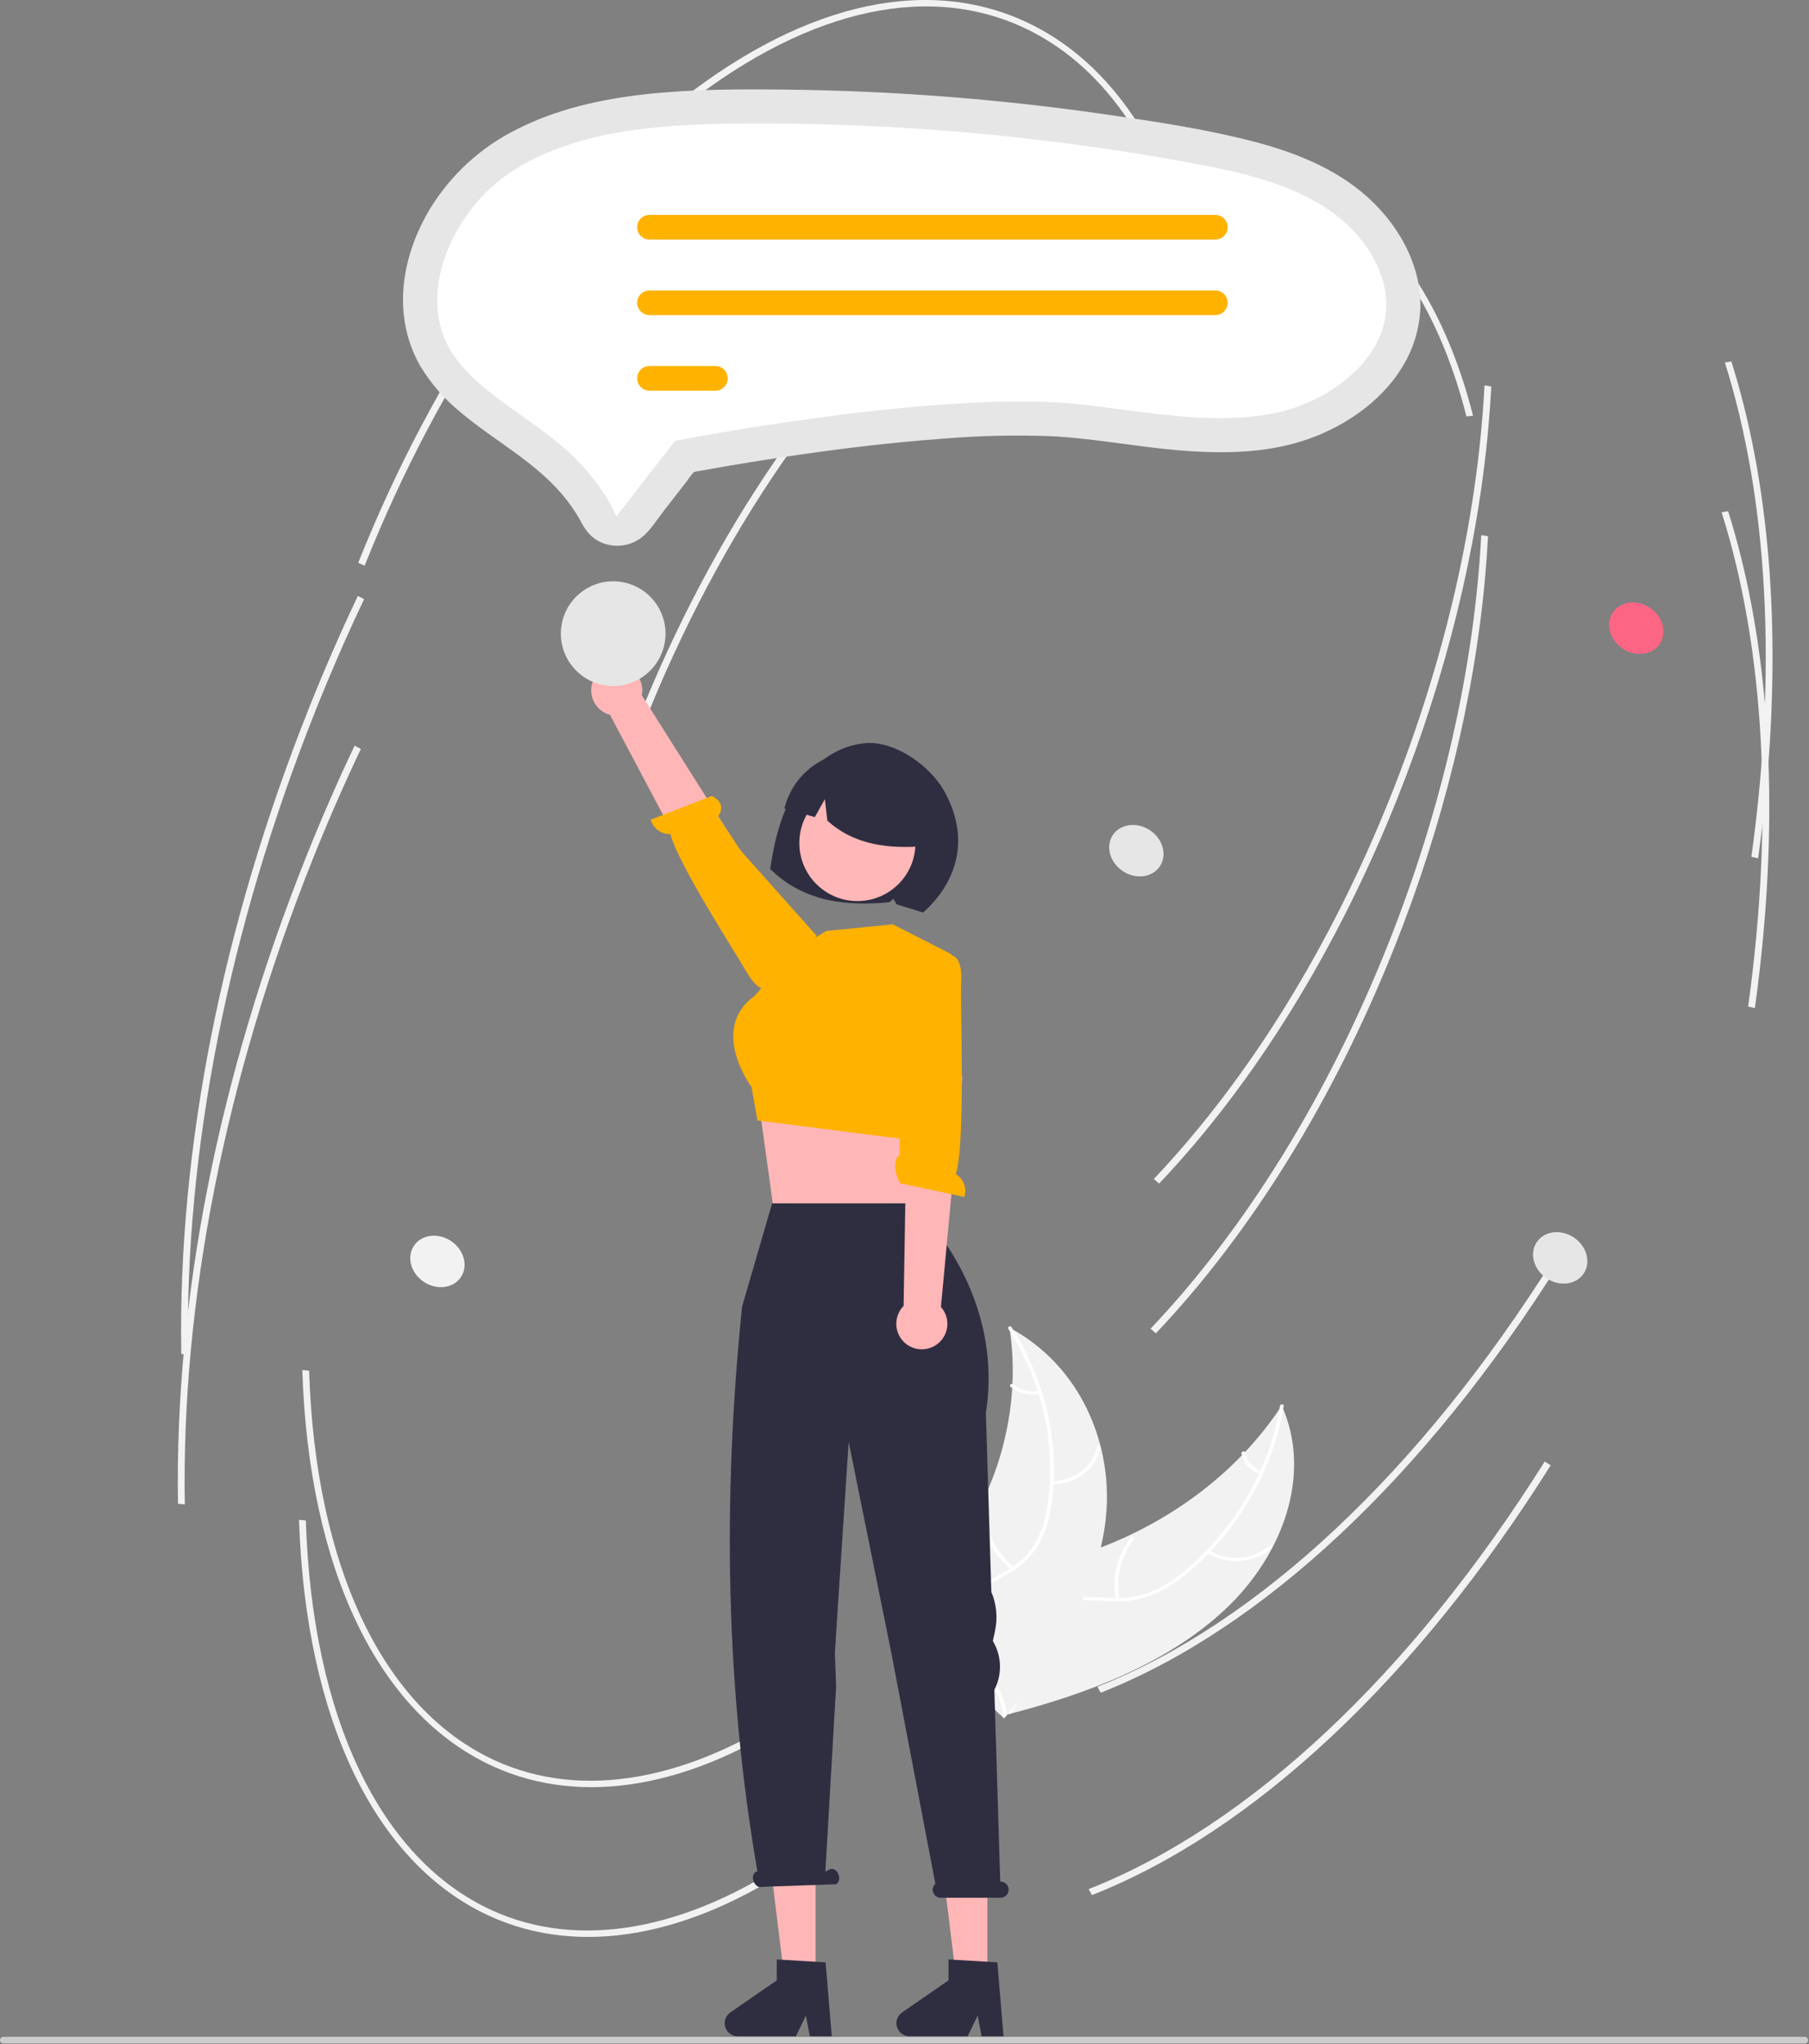 <svg xmlns="http://www.w3.org/2000/svg" xmlns:xlink="http://www.w3.org/1999/xlink" width="653px" height="738px" viewBox="0 0 653 738"><rect x="0" y="0" width="653" height="738" fill="#808080" stroke="none"/><title>undraw_begin_chat_re_v0lw</title><g id="&#x5B98;&#x7F51;&#x91CD;&#x505A;3.0" stroke="none" stroke-width="1" fill="none" fill-rule="evenodd"><g id="undraw_begin_chat_re_v0lw" transform="translate(-0, 0)" fill-rule="nonzero"><path d="M442.392,580.86 C463.111,561.356 473.794,532.137 462.663,507.421 C446.459,532.292 419.783,551.879 388.855,561.616 C376.809,565.408 362.957,568.537 356.405,578.102 C352.328,584.054 352.031,591.508 353.868,598.248 C355.705,604.988 359.487,611.187 363.231,617.302 L363.253,619.031 C392.572,611.572 421.673,600.365 442.392,580.86 Z" id="&#x8DEF;&#x5F84;" fill="#F2F2F2"></path><path d="M462.04,507.552 C458.547,529.076 447.116,549.77 429.638,565.37 C425.845,568.899 421.54,571.835 416.869,574.078 C412.062,576.206 406.822,577.174 401.572,576.904 C396.627,576.747 391.589,576.088 386.686,576.978 C381.827,577.832 377.524,580.626 374.768,584.718 C371.518,589.499 370.438,595.01 369.598,600.431 C368.665,606.45 367.806,612.715 363.843,617.892 C363.363,618.52 364.512,619.13 364.991,618.504 C371.886,609.496 369.579,597.983 374.231,588.269 C376.402,583.736 380.158,579.744 385.774,578.375 C390.684,577.178 395.88,577.853 400.886,578.05 C406.016,578.376 411.157,577.599 415.961,575.77 C420.746,573.744 425.172,570.959 429.069,567.522 C437.6,560.231 444.891,551.602 450.654,541.972 C457.051,531.423 461.372,519.748 463.386,507.577 C463.507,506.833 462.16,506.813 462.04,507.552 L462.04,507.552 Z" id="&#x8DEF;&#x5F84;" fill="#FFFFFF"></path><path d="M435.627,560.56 C442.921,565.082 452.278,564.484 458.937,559.071 C459.553,558.541 458.634,557.686 458.018,558.216 C451.825,563.268 443.101,563.809 436.331,559.563 C435.634,559.116 434.934,560.116 435.627,560.56 L435.627,560.56 Z" id="&#x8DEF;&#x5F84;" fill="#FFFFFF"></path><path d="M404.068,577.271 C402.668,569.666 404.587,561.825 409.34,555.726 C409.818,555.097 408.669,554.486 408.192,555.114 C403.259,561.47 401.281,569.634 402.758,577.543 C402.902,578.287 404.211,578.01 404.068,577.271 L404.068,577.271 Z" id="&#x8DEF;&#x5F84;" fill="#FFFFFF"></path><path d="M455.344,531.108 C452.358,530.043 450.135,527.509 449.469,524.409 C449.336,523.664 448.028,523.941 448.16,524.681 C448.91,528.1 451.354,530.9 454.64,532.106 C454.956,532.264 455.34,532.184 455.566,531.913 C455.657,531.78 455.685,531.614 455.643,531.459 C455.6,531.304 455.491,531.176 455.344,531.108 L455.344,531.108 Z" id="&#x8DEF;&#x5F84;" fill="#FFFFFF"></path><path d="M364.414,479.318 C364.482,479.785 364.55,480.253 364.609,480.727 C365.482,487.002 365.766,493.346 365.458,499.675 C365.443,500.164 365.419,500.66 365.388,501.148 C364.413,516.545 360.217,531.566 353.07,545.239 C350.163,550.822 346.806,556.158 343.032,561.195 C337.774,568.224 331.429,575.482 329.216,583.377 C328.975,584.195 328.792,585.029 328.669,585.873 L360.823,618.919 C360.94,618.962 361.048,619.012 361.165,619.056 L362.379,620.426 C362.597,620.176 362.816,619.912 363.033,619.661 C363.16,619.516 363.28,619.364 363.407,619.219 C363.489,619.12 363.571,619.021 363.652,618.936 C363.679,618.903 363.706,618.87 363.725,618.843 C363.806,618.758 363.871,618.671 363.943,618.593 C365.173,617.12 366.394,615.637 367.606,614.145 C367.614,614.138 367.614,614.138 367.616,614.125 C376.811,602.731 384.992,590.57 390.788,577.717 C390.962,577.33 391.145,576.937 391.305,576.535 C393.865,570.774 395.892,564.789 397.36,558.657 C398.142,555.328 398.731,551.955 399.124,548.558 C400.116,539.788 399.514,530.91 397.347,522.354 C393.017,505.212 382.425,489.464 365.7,480.028 C365.272,479.787 364.851,479.553 364.414,479.318 Z" id="&#x8DEF;&#x5F84;" fill="#F2F2F2"></path><path d="M364.004,479.747 C376.131,498.76 381.346,521.262 378.202,542.86 C377.633,547.614 376.224,552.229 374.041,556.491 C371.611,560.773 368.067,564.317 363.786,566.749 C359.728,569.21 355.25,571.319 351.951,574.594 C348.66,577.829 347.117,582.444 347.8,587.008 C348.518,592.525 351.475,597.49 354.561,602.258 C357.988,607.551 361.644,613.003 362.068,619.209 C362.119,619.961 363.459,619.848 363.408,619.097 C362.67,608.299 352.85,600.313 349.832,590.123 C348.424,585.369 348.656,580.216 352.191,576.186 C355.282,572.662 359.899,570.484 364.032,568.023 C368.258,565.69 371.848,562.357 374.489,558.317 C376.912,554.179 378.524,549.617 379.238,544.875 C380.994,534.37 380.835,523.634 378.767,513.185 C376.415,501.047 371.776,489.467 365.096,479.063 C364.677,478.406 363.587,479.095 364.004,479.747 L364.004,479.747 Z" id="&#x8DEF;&#x5F84;" fill="#FFFFFF"></path><path d="M379.65,535.886 C388.457,535.806 395.971,530.066 397.23,522.505 C397.354,521.76 396.028,521.558 395.904,522.304 C394.724,529.387 387.754,534.647 379.521,534.722 C378.655,534.73 378.789,535.894 379.65,535.886 L379.65,535.886 Z" id="&#x8DEF;&#x5F84;" fill="#FFFFFF"></path><path d="M366.033,565.736 C359.877,560.831 356.002,553.616 355.311,545.776 C355.257,545.024 353.917,545.137 353.971,545.888 C354.708,554.047 358.758,561.547 365.176,566.639 C365.807,567.157 366.66,566.252 366.033,565.736 L366.033,565.736 Z" id="&#x8DEF;&#x5F84;" fill="#FFFFFF"></path><path d="M374.983,502.058 C371.688,502.726 368.266,501.892 365.649,499.781 C365.026,499.256 364.174,500.162 364.792,500.684 C367.693,503.003 371.466,503.931 375.112,503.222 C375.469,503.152 375.751,502.927 375.717,502.584 C375.651,502.241 375.328,502.011 374.983,502.058 L374.983,502.058 Z" id="&#x8DEF;&#x5F84;" fill="#FFFFFF"></path><path d="M289.905,618.048 C249.885,645.411 210.094,652.355 177.863,637.603 C136.502,618.67 111.447,566.545 109.123,494.593 L111.573,494.823 C113.865,565.773 138.327,617.061 178.687,635.535 C210.054,649.892 248.985,642.992 288.31,616.105 L289.905,618.048 Z" id="&#x8DEF;&#x5F84;" fill="#F2F2F2"></path><path d="M537.225,154.729 C533.284,198.152 522.056,243.94 504.447,288.118 C482.672,342.751 452.921,390.872 418.411,427.278 L416.496,425.608 C450.839,389.377 480.455,341.469 502.139,287.062 C521.736,237.895 533.393,186.73 535.863,139.12 L538.311,139.53 C538.051,144.558 537.689,149.624 537.225,154.729 Z" id="&#x8DEF;&#x5F84;" fill="#F2F2F2"></path><path d="M430.908,93.015 L428.529,93.276 C417.921,51.591 397.361,22.713 369.067,9.762 C333.1,-6.702 288.624,4.354 243.833,40.892 C198.815,77.616 158.962,135.625 131.616,204.235 L129.308,203.178 C156.773,134.269 196.831,75.98 242.102,39.051 C287.599,1.936 332.983,-9.2 369.891,7.694 C398.996,21.016 420.095,50.52 430.908,93.015 Z" id="&#x8DEF;&#x5F84;" fill="#F2F2F2"></path><path d="M562.921,455.923 C514.449,533.039 455.642,588.139 397.331,611.071 L396.152,608.909 C454.059,586.135 512.522,531.317 560.773,454.554 L562.921,455.923 Z" id="&#x8DEF;&#x5F84;" fill="#F2F2F2"></path><path d="M637.707,283.15 C636.909,291.951 635.885,300.859 634.636,309.875 L632.205,309.286 C641.534,242.003 638.225,180.312 622.632,130.87 L624.974,130.478 C638.575,173.607 642.898,225.956 637.707,283.15 Z" id="&#x8DEF;&#x5F84;" fill="#F2F2F2"></path><path d="M131.434,216.304 C125.212,229.41 119.294,242.989 113.845,256.662 C82.484,335.344 66.592,415.699 67.891,489.045 L65.44,488.784 C64.14,415.165 80.078,334.533 111.536,255.605 C117.002,241.894 122.936,228.277 129.176,215.133 L131.434,216.304 Z" id="&#x8DEF;&#x5F84;" fill="#F2F2F2"></path><path d="M288.729,672.111 C248.708,699.475 208.917,706.419 176.687,691.666 C135.326,672.734 110.271,620.609 107.946,548.657 L110.397,548.887 C112.688,619.837 137.15,671.124 177.511,689.598 C208.877,703.956 247.809,697.056 287.134,670.168 L288.729,672.111 Z" id="&#x8DEF;&#x5F84;" fill="#F2F2F2"></path><path d="M536.048,208.792 C532.107,252.216 520.88,298.003 503.271,342.182 C481.496,396.815 451.745,444.936 417.234,481.341 L415.319,479.671 C449.663,443.441 479.278,395.533 500.962,341.126 C520.56,291.959 532.216,240.794 534.687,193.184 L537.134,193.594 C536.874,198.622 536.513,203.688 536.048,208.792 Z" id="&#x8DEF;&#x5F84;" fill="#F2F2F2"></path><path d="M531.732,150.079 L529.352,150.339 C518.745,108.655 498.184,79.777 469.891,66.825 C433.923,50.362 389.448,61.418 344.657,97.955 C299.638,134.68 259.785,192.688 232.44,261.298 L230.131,260.242 C257.597,191.332 297.655,133.043 342.925,96.115 C388.423,59 433.806,47.863 470.715,64.758 C499.82,78.08 520.919,107.584 531.732,150.079 Z" id="&#x8DEF;&#x5F84;" fill="#F2F2F2"></path><path d="M559.745,528.987 C511.273,606.103 452.465,661.203 394.155,684.135 L392.975,681.973 C450.882,659.199 509.345,604.381 557.596,527.617 L559.745,528.987 Z" id="&#x8DEF;&#x5F84;" fill="#F2F2F2"></path><path d="M636.531,337.214 C635.732,346.014 634.708,354.923 633.459,363.939 L631.028,363.35 C640.358,296.067 637.049,234.376 621.455,184.934 L623.798,184.542 C637.399,227.671 641.722,280.02 636.531,337.214 Z" id="&#x8DEF;&#x5F84;" fill="#F2F2F2"></path><path d="M130.257,270.367 C124.036,283.474 118.118,297.052 112.668,310.725 C81.308,389.408 65.416,469.763 66.714,543.109 L64.263,542.847 C62.963,469.229 78.901,388.596 110.36,309.669 C115.825,295.957 121.76,282.341 127.999,269.197 L130.257,270.367 Z" id="&#x8DEF;&#x5F84;" fill="#F2F2F2"></path><ellipse id="&#x692D;&#x5706;&#x5F62;" fill="#FD6584" transform="translate(590.661, 226.781) rotate(-56.364) translate(-590.661, -226.781) " cx="590.661" cy="226.781" rx="8.857" ry="10.195"></ellipse><path d="M287.726,284.343 C293.4,275.649 302.663,268.817 312.979,268.24 C323.295,267.662 335.693,276.448 340.785,285.487 C350.098,302.023 346.057,317.922 333.229,329.423 C331.487,328.832 325.405,327.047 323.634,326.476 L322.511,324.448 L321.125,325.681 C305.273,327.263 289.959,325.501 278.027,313.689 C279.511,303.41 282.053,293.037 287.726,284.343 Z" id="&#x8DEF;&#x5F84;" fill="#2F2E41"></path><polygon id="&#x8DEF;&#x5F84;" fill="#FFB6B6" points="330.231 400.404 328.357 417.785 329.46 440.578 278.975 434.58 274.231 400.404 280.275 400.463"></polygon><circle id="&#x692D;&#x5706;&#x5F62;" fill="#FFB7B7" cx="309.503" cy="304.328" r="20.964"></circle><path d="M286.274,343.279 L298.27,336.081 L322.262,333.682 L343.468,344.48 L343.256,377.468 L329.803,411.682 L273.42,404.485 L271.278,392.416 C271.278,392.416 255.683,371.47 272.478,359.474 L286.274,343.279 Z" id="&#x8DEF;&#x5F84;" fill="#FFB200"></path><path d="M301.665,272.491 C310.917,269.897 320.847,272.549 327.574,279.409 C334.301,286.27 336.757,296.251 333.981,305.45 C321.213,306.469 308.593,305.277 298.644,296.243 L297.759,288.495 L294.129,294.979 C290.468,293.949 286.801,292.913 283.129,291.87 C285.415,282.57 292.475,275.188 301.665,272.491 Z" id="&#x8DEF;&#x5F84;" fill="#2F2E41"></path><path d="M214.273,245.325 C213.122,247.779 213.117,250.616 214.259,253.074 C215.402,255.532 217.574,257.357 220.192,258.059 L259.25,331.755 L275.015,319.587 L231.665,250.972 C232.572,246.396 229.914,241.865 225.477,240.424 C221.04,238.983 216.226,241.089 214.273,245.325 L214.273,245.325 Z" id="&#x8DEF;&#x5F84;" fill="#FFB6B6"></path><path d="M278.342,356.657 C278.342,356.657 274.723,359.867 269.576,351.004 C265.455,343.908 244.905,312.133 241.995,301.119 C238.712,301.211 235.783,299.068 234.877,295.911 L256.951,287.343 C261.75,289.742 260.418,293.068 259.201,294.788 L267.422,307.12 L294.768,337.808 L281,354.383 L278.342,356.657 Z" id="&#x8DEF;&#x5F84;" fill="#FFB200"></path><path d="M651.485,737.697 L1.191,737.697 C0.533,737.697 0,737.164 0,736.507 C0,735.849 0.533,735.316 1.191,735.316 L651.485,735.316 C652.142,735.316 652.675,735.849 652.675,736.507 C652.675,737.164 652.142,737.697 651.485,737.697 Z" id="&#x8DEF;&#x5F84;" fill="#CCCCCC"></path><path d="M495.8,73.181 C484.063,61.612 468.389,55.227 452.672,51.142 C434.88,46.518 416.481,43.794 398.305,41.181 C379.362,38.458 360.344,36.357 341.251,34.879 C322.184,33.409 303.082,32.567 283.945,32.354 C266.894,32.163 249.728,32.158 232.759,34.049 C216.777,35.831 200.833,39.407 186.424,46.748 C173.598,53.141 162.822,63.004 155.321,75.216 C148.425,86.583 144.325,100.209 145.751,113.57 C146.42,120.149 148.468,126.514 151.763,132.248 C155.625,138.584 160.547,144.21 166.314,148.881 C178.219,158.934 192.454,166.283 202.696,178.231 C205.4,181.361 207.763,184.771 209.743,188.403 C211.23,191.157 212.903,193.528 215.669,195.135 C220.718,198.016 227.005,197.578 231.606,194.024 C234.796,191.52 237.087,187.66 239.556,184.483 L248.165,173.404 C248.788,172.411 249.509,171.483 250.317,170.634 C250.898,170.155 249.94,170.577 250.13,170.458 C250.235,170.392 250.418,170.428 250.532,170.382 C251.106,170.217 251.693,170.108 252.287,170.055 C258.574,168.9 264.873,167.819 271.186,166.812 C294.496,163.051 317.957,159.949 341.516,158.277 C353.659,157.307 365.847,157.016 378.022,157.406 C393.766,158.05 409.292,161.176 424.978,162.525 C441.867,163.977 459.606,163.776 475.52,157.264 C488.257,152.052 500.083,143.283 506.98,131.171 C510.252,125.443 512.191,119.051 512.652,112.47 C513.494,97.543 506.235,83.467 495.8,73.181 Z" id="&#x8DEF;&#x5F84;" fill="#E6E6E6"></path><path d="M274.559,44.589 C271.556,44.589 268.554,44.604 265.555,44.636 C236.751,44.942 206.983,47.271 184.393,62.118 C164.342,75.296 150.289,104.651 162.182,125.703 C167.643,135.37 177.537,142.407 188.012,149.855 C192.118,152.776 196.365,155.795 200.434,159.047 C209.323,166.151 217.694,175.684 222.51,186.404 L243.661,159.184 L247.657,158.419 C251.502,157.683 342.369,140.453 390.763,146.047 C395.213,146.561 399.712,147.153 404.063,147.726 C423.722,150.312 442.291,152.754 460.118,149.149 C478.728,145.383 499.164,131.009 500.38,111.789 C501.213,98.63 492.652,84.195 478.572,75.013 C464.334,65.729 446.577,61.896 429.609,58.766 C378.463,49.342 326.566,44.596 274.559,44.589 L274.559,44.589 Z" id="&#x8DEF;&#x5F84;" fill="#FFFFFF"></path><path d="M438.706,86.471 L234.444,86.471 C231.989,86.471 230,84.481 230,82.027 C230,79.572 231.989,77.583 234.444,77.583 L438.706,77.583 C441.161,77.583 443.151,79.572 443.151,82.027 C443.151,84.481 441.161,86.471 438.706,86.471 L438.706,86.471 Z" id="&#x8DEF;&#x5F84;" fill="#FFB200"></path><path d="M438.706,113.751 L234.444,113.751 C231.989,113.751 230,111.761 230,109.307 C230,106.852 231.989,104.862 234.444,104.862 L438.706,104.862 C441.161,104.862 443.151,106.852 443.151,109.307 C443.151,111.761 441.161,113.751 438.706,113.751 L438.706,113.751 Z" id="&#x8DEF;&#x5F84;" fill="#FFB200"></path><path d="M258.248,141.03 L234.444,141.03 C231.989,141.03 230,139.04 230,136.586 C230,134.131 231.989,132.141 234.444,132.141 L258.248,132.141 C260.702,132.141 262.692,134.131 262.692,136.586 C262.692,139.04 260.702,141.03 258.248,141.03 Z" id="&#x8DEF;&#x5F84;" fill="#FFB200"></path><circle id="&#x692D;&#x5706;&#x5F62;" fill="#E6E6E6" cx="221.342" cy="228.743" r="18.89"></circle><ellipse id="&#x692D;&#x5706;&#x5F62;" fill="#F2F2F2" transform="translate(157.893, 455.383) rotate(-56.364) translate(-157.893, -455.383) " cx="157.893" cy="455.383" rx="8.857" ry="10.195"></ellipse><ellipse id="&#x692D;&#x5706;&#x5F62;" fill="#E6E6E6" transform="translate(563.193, 454.097) rotate(-56.364) translate(-563.193, -454.097) " cx="563.193" cy="454.097" rx="8.857" ry="10.195"></ellipse><ellipse id="&#x692D;&#x5706;&#x5F62;" fill="#E6E6E6" transform="translate(410.193, 307.097) rotate(-56.364) translate(-410.193, -307.097) " cx="410.193" cy="307.097" rx="8.857" ry="10.195"></ellipse><polygon id="&#x8DEF;&#x5F84;" fill="#FFB6B6" points="356.417 715.978 345.379 715.978 340.127 673.404 356.417 673.404"></polygon><path d="M362.243,735.102 L354.327,735.102 L352.914,727.629 L349.296,735.102 L328.302,735.102 C326.236,735.102 324.411,733.759 323.796,731.787 C323.181,729.815 323.921,727.673 325.62,726.499 L342.385,714.921 L342.385,707.365 L360.019,708.418 L362.243,735.102 Z" id="&#x8DEF;&#x5F84;" fill="#2F2E41"></path><polygon id="&#x8DEF;&#x5F84;" fill="#FFB6B6" points="294.417 715.978 283.379 715.978 278.127 673.404 294.417 673.404"></polygon><path d="M300.243,735.102 L292.327,735.102 L290.914,727.629 L287.296,735.102 L266.302,735.102 C264.236,735.102 262.411,733.759 261.796,731.787 C261.181,729.815 261.921,727.673 263.62,726.499 L280.385,714.921 L280.385,707.365 L298.019,708.418 L300.243,735.102 Z" id="&#x8DEF;&#x5F84;" fill="#2F2E41"></path><path d="M361.179,679.264 L361.059,679.264 L358.937,610.041 C361.727,604.659 361.638,598.238 358.699,592.936 L358.395,592.385 L359.183,588.733 C360.195,584.04 359.731,579.149 357.854,574.73 L355.873,510.157 C362.948,464.306 329.231,434.404 329.231,434.404 L278.723,434.404 L267.88,471.66 C260.711,541.5 262.012,609.558 273.387,675.494 L273.077,675.651 C271.961,676.036 271.482,677.583 272.007,679.106 C272.533,680.629 273.864,681.551 274.981,681.165 L301.655,680.238 C302.772,679.852 303.251,678.305 302.725,676.782 C302.199,675.26 300.868,674.338 299.751,674.723 L297.938,675.64 L301.806,608.842 L301.376,596.641 L302.261,582.799 L306.349,520.539 L321.825,597.102 L337.634,680.035 C336.741,680.843 336.439,682.117 336.874,683.24 C337.309,684.363 338.39,685.102 339.595,685.098 L361.179,685.098 C362.79,685.098 364.096,683.792 364.096,682.181 C364.096,680.57 362.79,679.264 361.179,679.264 L361.179,679.264 Z" id="&#x8DEF;&#x5F84;" fill="#2F2E41"></path><path d="M337.624,485.709 C339.932,484.288 341.492,481.918 341.883,479.236 C342.275,476.555 341.459,473.837 339.655,471.815 L347.391,388.768 L327.535,390.302 L326.175,471.452 C322.907,474.781 322.646,480.029 325.567,483.666 C328.488,487.304 333.668,488.181 337.624,485.709 L337.624,485.709 Z" id="&#x8DEF;&#x5F84;" fill="#FFB6B6"></path><path d="M342.733,344.811 C342.733,344.811 347.52,344.111 346.965,354.346 C346.521,362.539 348.631,413.042 345.026,423.849 C347.823,425.572 349.098,428.97 348.124,432.107 L324.966,427.171 C322.268,422.534 322.827,417.773 324.788,417.001 L324.672,402.181 L319.554,353.33 L339.264,345.256 L342.733,344.811 Z" id="&#x8DEF;&#x5F84;" fill="#FFB200"></path></g></g></svg>